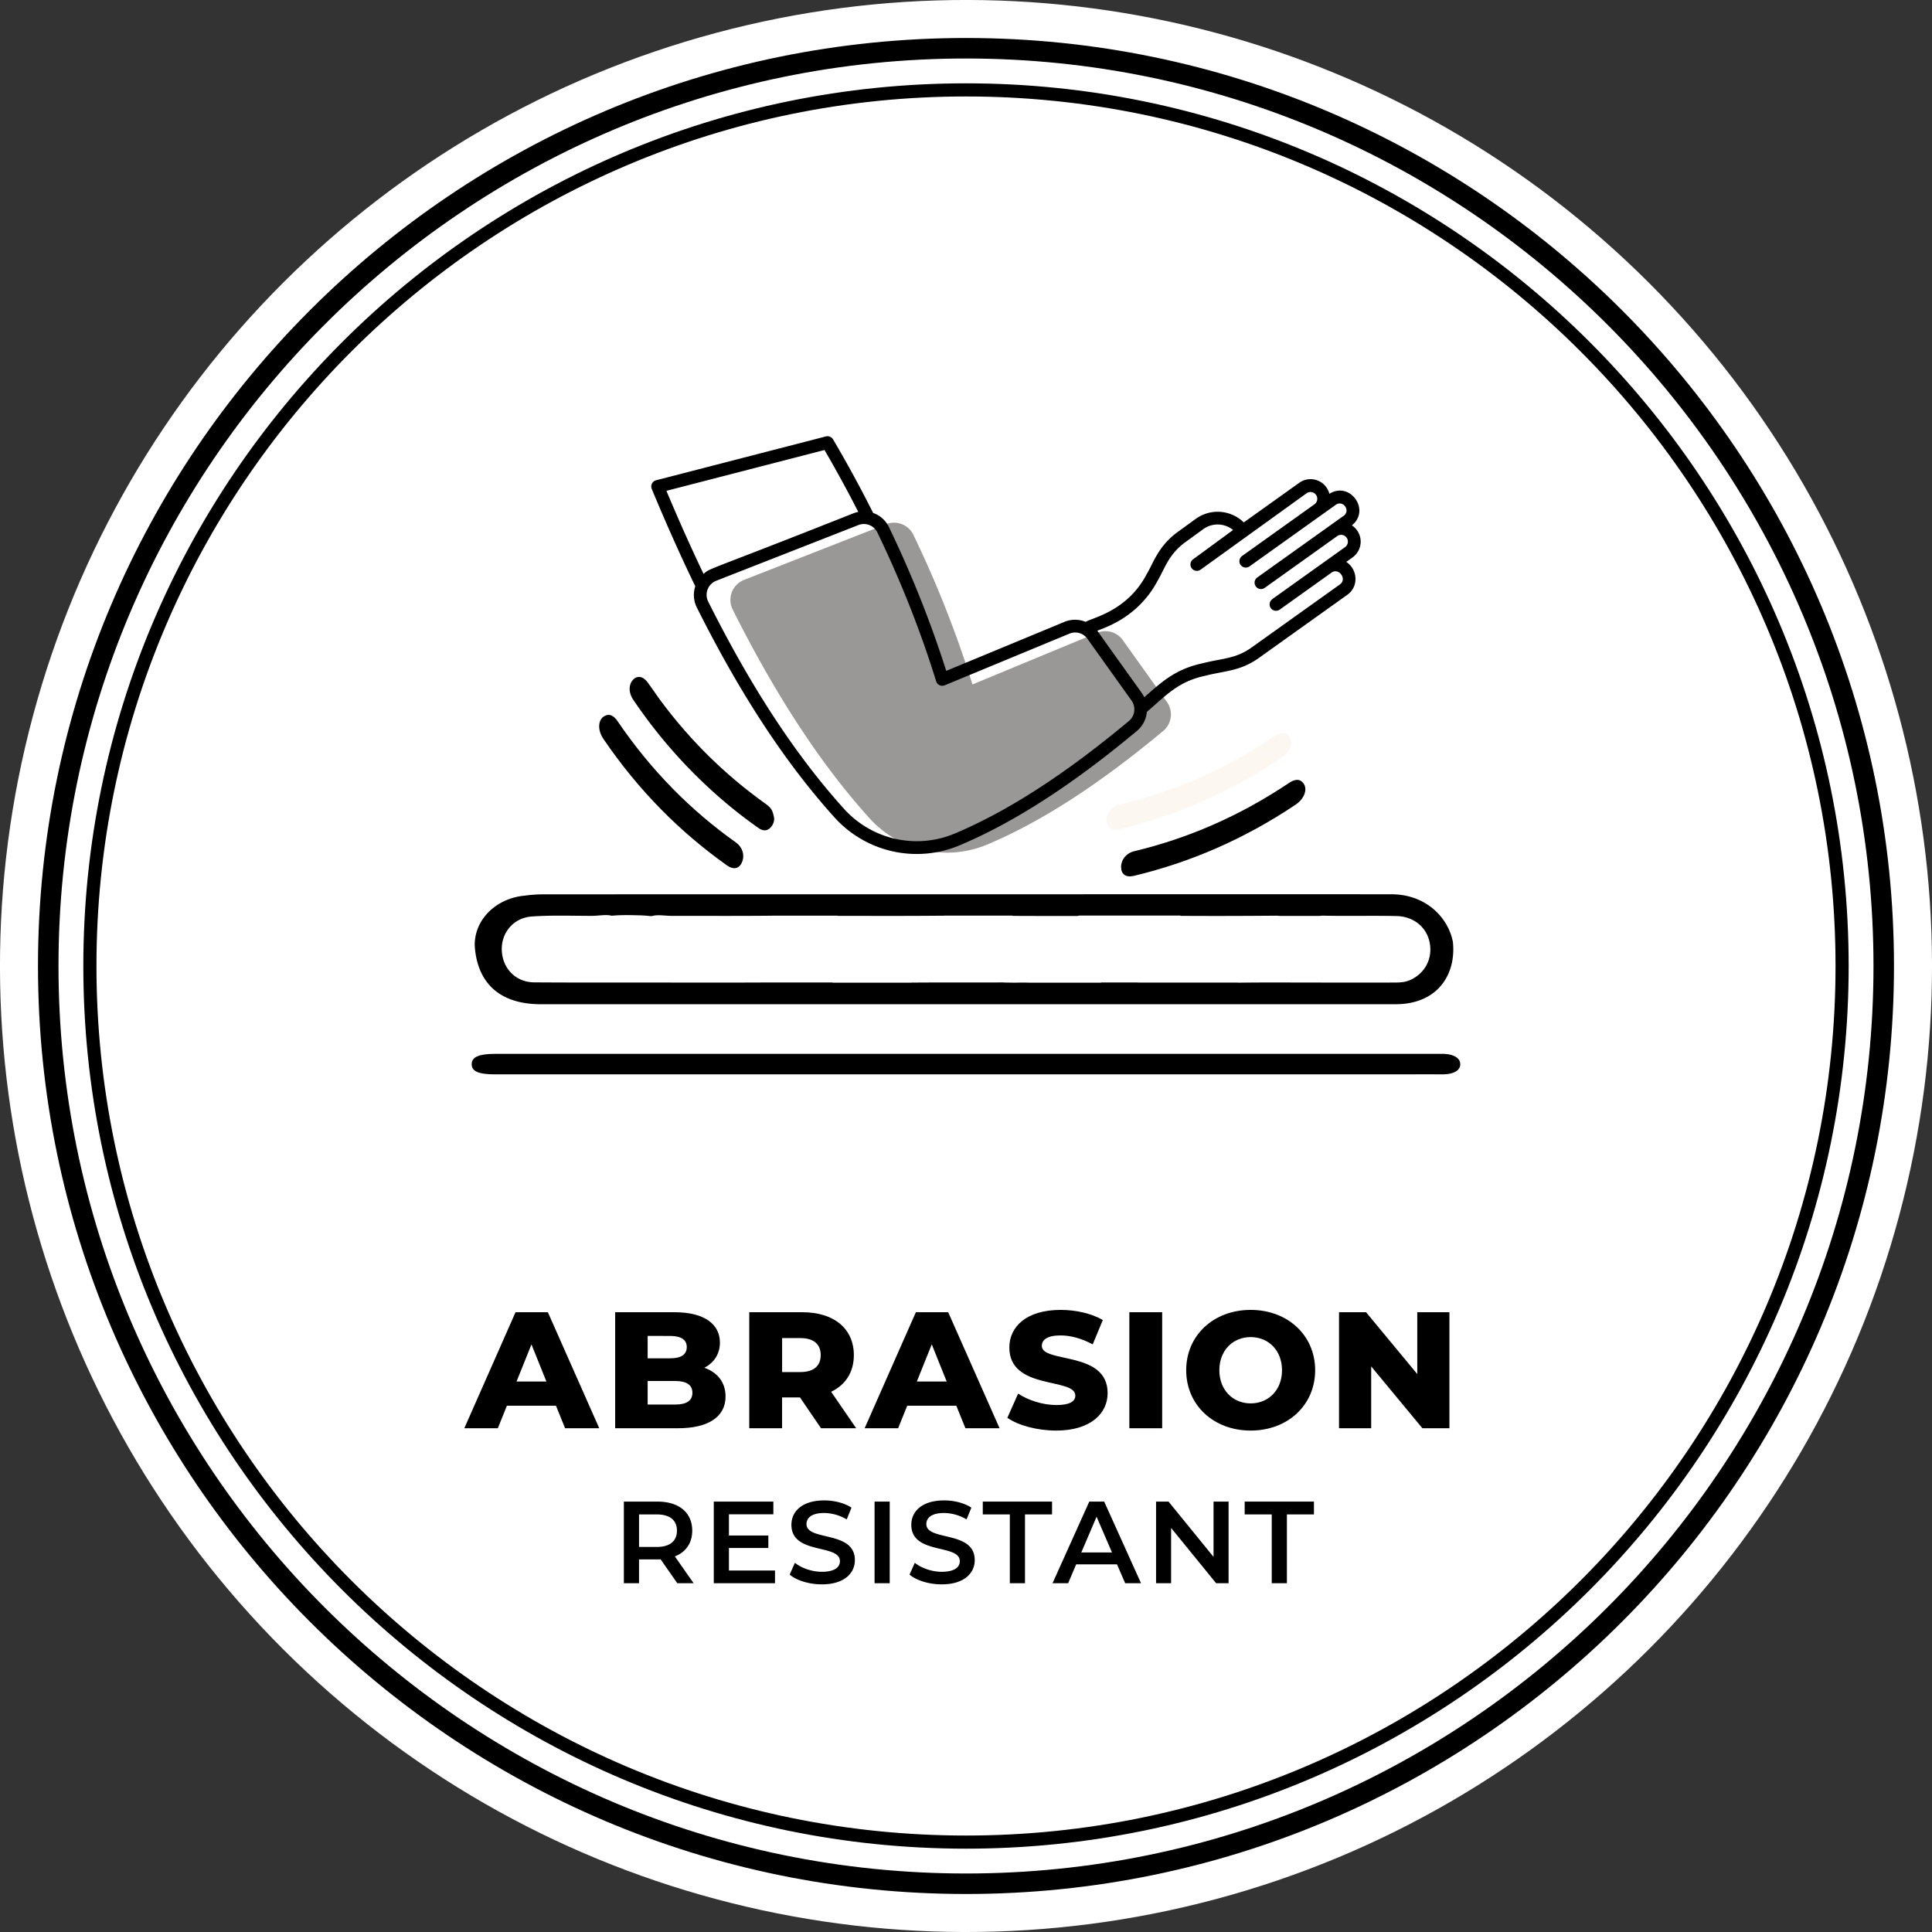 <svg viewBox="0 0 2759.71 2759.71" xmlns="http://www.w3.org/2000/svg" data-sanitized-data-name="Layer 1" data-name="Layer 1" id="Layer_1"><rect x="0" y="0" width="2759.71" height="2759.71" fill="#333333" stroke="none"/><defs><style>.cls-1{fill:#fff;}.cls-2{fill:#fcf7f0;}.cls-3{fill:#999896;}</style></defs><circle transform="translate(-735.02 1374.11) rotate(-45)" r="1379.85" cy="1499.5" cx="1491.38" class="cls-1"></circle><path transform="translate(-111.53 -119.65)" d="M1491.37,2825.07c-730.92,0-1325.58-594.64-1325.58-1325.57S760.45,173.92,1491.37,173.92,2816.94,768.58,2816.94,1499.5,2222.3,2825.07,1491.37,2825.07Zm0-2621.86C776.6,203.21,195.08,784.73,195.08,1499.5S776.6,2795.79,1491.37,2795.79,2787.66,2214.28,2787.66,1499.5,2206.15,203.21,1491.37,203.21Z"></path><path transform="translate(-111.53 -119.65)" d="M1491.37,2760.33c-695.22,0-1260.82-565.61-1260.82-1260.83S796.15,238.68,1491.37,238.68,2752.2,804.28,2752.2,1499.5,2186.59,2760.33,1491.37,2760.33Zm0-2502.89c-684.88,0-1242.06,557.18-1242.06,1242.06S806.49,2741.57,1491.37,2741.57,2733.44,2184.38,2733.44,1499.5,2176.25,257.44,1491.37,257.44Z"></path><path transform="translate(-111.53 -119.65)" d="M905.71,2127.59H835.62l-13,32.2H774.77l73.17-165.74h46.17l73.4,165.74H918.73ZM892,2093l-21.31-53-21.31,53Z"></path><path transform="translate(-111.53 -119.65)" d="M1147.93,2114.33c0,28.65-23.68,45.46-68.19,45.46h-89.5V1994.05H1075c43.57,0,64.88,17.76,64.88,43.33,0,15.86-8.05,28.65-22.26,36C1136.33,2080,1147.93,2094.21,1147.93,2114.33Zm-111.28-86.42v32h32.2c15.62,0,23.67-5.44,23.67-16.1,0-10.42-8-15.86-23.67-15.86Zm63.92,81.21c0-11.36-8.52-16.81-24.62-16.81h-39.3v33.62H1076C1092.05,2125.93,1100.57,2120.49,1100.57,2109.12Z"></path><path transform="translate(-111.53 -119.65)" d="M1254.24,2115.75h-25.57v44h-46.88V1994.05h75.77c45.22,0,73.63,23.44,73.63,61.32,0,24.39-11.84,42.39-32.43,52.33l35.75,52.09h-50.2Zm.48-84.76h-26v48.54h26c19.41,0,29.12-9,29.12-24.16C1283.84,2040,1274.13,2031,1254.72,2031Z"></path><path transform="translate(-111.53 -119.65)" d="M1477.52,2127.59h-70.09l-13,32.2h-47.83l73.17-165.74h46.17l73.4,165.74h-48.78ZM1463.79,2093l-21.31-53-21.31,53Z"></path><path transform="translate(-111.53 -119.65)" d="M1550.45,2144.87l15.39-34.56c14.68,9.7,35.51,16.33,54.69,16.33,19.42,0,27-5.44,27-13.49,0-26.28-94.23-7.11-94.23-68.67,0-29.59,24.15-53.74,73.4-53.74,21.54,0,43.8,5,60.14,14.44l-14.45,34.8c-15.86-8.52-31.49-12.78-45.93-12.78-19.65,0-26.76,6.63-26.76,14.92,0,25.33,94,6.39,94,67.48,0,28.88-24.15,53.51-73.4,53.51C1593.07,2163.11,1566.07,2155.77,1550.45,2144.87Z"></path><path transform="translate(-111.53 -119.65)" d="M1724.71,1994.05h46.88v165.74h-46.88Z"></path><path transform="translate(-111.53 -119.65)" d="M1805.92,2076.92c0-49.72,39.07-86.18,92.11-86.18s92.1,36.46,92.1,86.18-39.07,86.19-92.1,86.19S1805.92,2126.64,1805.92,2076.92Zm136.86,0c0-28.65-19.66-47.35-44.75-47.35s-44.75,18.7-44.75,47.35,19.65,47.36,44.75,47.36S1942.78,2105.57,1942.78,2076.92Z"></path><path transform="translate(-111.53 -119.65)" d="M2181.92,1994.05v165.74h-38.59l-73.17-88.31v88.31h-45.93V1994.05h38.59l73.16,88.32v-88.32Z"></path><path transform="translate(-111.53 -119.65)" d="M1079,2381.15,1055.15,2347a42.3,42.3,0,0,1-4.5.16h-26.32v34h-21.65V2264.56h48c30.65,0,49.64,15.65,49.64,41.47,0,17.66-9,30.65-24.82,36.81l26.82,38.31Zm-29.32-98.27h-25.32v46.47h25.32c19,0,28.82-8.66,28.82-23.32S1068.64,2282.88,1049.65,2282.88Z"></path><path transform="translate(-111.53 -119.65)" d="M1218.55,2363v18.15H1131.1V2264.56h85.11v18.15h-63.46V2313h56.3v17.82h-56.3V2363Z"></path><path transform="translate(-111.53 -119.65)" d="M1239.53,2368.83,1247,2352c9.32,7.5,24.15,12.83,38.47,12.83,18.16,0,25.82-6.5,25.82-15.16,0-25.15-69.29-8.66-69.29-52,0-18.82,15-34.81,47-34.81,14,0,28.65,3.66,38.81,10.33L1321,2290a64.82,64.82,0,0,0-32.15-9.16c-18,0-25.31,7-25.31,15.82,0,24.82,69.12,8.67,69.12,51.47,0,18.66-15.16,34.65-47.14,34.65C1267.35,2382.82,1249.19,2377.16,1239.53,2368.83Z"></path><path transform="translate(-111.53 -119.65)" d="M1360.79,2264.56h21.65v116.59h-21.65Z"></path><path transform="translate(-111.53 -119.65)" d="M1410.75,2368.83l7.5-16.83c9.33,7.5,24.15,12.83,38.48,12.83,18.15,0,25.81-6.5,25.81-15.16,0-25.15-69.29-8.66-69.29-52,0-18.82,15-34.81,47-34.81,14,0,28.65,3.66,38.81,10.33L1492.2,2290a64.79,64.79,0,0,0-32.14-9.16c-18,0-25.32,7-25.32,15.82,0,24.82,69.12,8.67,69.12,51.47,0,18.66-15.15,34.65-47.13,34.65C1438.57,2382.82,1420.41,2377.16,1410.75,2368.83Z"></path><path transform="translate(-111.53 -119.65)" d="M1554,2282.88h-38.64v-18.32h98.94v18.32h-38.65v98.27H1554Z"></path><path transform="translate(-111.53 -119.65)" d="M1707.07,2354.17h-58.3l-11.49,27H1615l52.47-116.59h21.32l52.63,116.59h-22.65Zm-7.16-17-22-51-21.82,51Z"></path><path transform="translate(-111.53 -119.65)" d="M1866.47,2264.56v116.59h-17.82l-64.3-79v79h-21.48V2264.56h17.82l64.29,79v-79Z"></path><path transform="translate(-111.53 -119.65)" d="M1928.1,2282.88h-38.65v-18.32h98.94v18.32h-38.64v98.27H1928.1Z"></path><path transform="translate(-111.53 -119.65)" d="M1489.76,1654.3H818.9c-23.81,0-33.65-4.29-33.59-14.58S795.57,1625,819,1625H2163.82c3.57,0,7.16-.13,10.72,0,14.24.7,22.9,6.34,22.89,14.79s-8.56,14-23,14.44c-4.58.16-9.19,0-13.78,0Z"></path><path transform="translate(-111.53 -119.65)" d="M2186.84,1464.84c-7.19-36-39.79-67.75-87.68-67.78q-242.05-.18-484.1,0h-208.9q-258.14,0-516.28.07a198.84,198.84,0,0,0-29,1.89c-38.89,3.5-71.27,32.28-71.27,70.66,2.4,43.18,25.18,83.95,93.54,84.44q608.19,0,1216.4,0c4.59,0,9.19,0,13.77-.3C2167.66,1550,2191.64,1509.22,2186.84,1464.84Zm-61.28,54.84c-7.78,3.43-15.86,3.47-24,3.48q-53.62.08-107.25,0c-32,0-64-.22-96,0a6.3,6.3,0,0,1-.89.07h-6.14l-8.8.1c-1.3,0-2.48,0-3.57-.1H1737.81a5.7,5.7,0,0,1-1.48-.19q-25.69,0-51.38,0a5.52,5.52,0,0,1-1.92.33H1582.87c-7.28-.23-12.65-.23-21.3,0l-15-.23a8.33,8.33,0,0,1-1.85-.14c-43.56.14-87.13-.11-130.7.23a5.89,5.89,0,0,1-1.3.14H1302.11a5.76,5.76,0,0,1-1.83-.29q-64.1-.14-128.17.1h-67.66c-.47,0-1,0-1.49,0l-14.6,0h-10.31a4.58,4.58,0,0,1-.53,0c-67.61-.11-135.22.16-202.83-.29-26.35-.18-45.22-19.68-46.37-45.42-1.14-25.17,16.43-46.86,43-48.7,28.46-2,57.15-.86,85.74-.89,9.21,0,20.26-2.33,28.19-.18,13.64-1.26,27.35-.92,41-.54,4.6.13,9.1.47,13.56,1H1043c7.91-2.43,19.13-.21,28.46-.23,48.19-.12,96.39.27,144.57-.3l.49,0h90.39a5.78,5.78,0,0,1,1.78.27c49.28,0,98.55.25,147.83-.25,1.15,0,2.22,0,3.24.07a5.93,5.93,0,0,1,1.45-.18h95.46a5.48,5.48,0,0,1,2.06.38c30.83.06,61.65.28,92.47.1a5.28,5.28,0,0,1,2.48-.57h142.8a5.44,5.44,0,0,1,2.21.44q67.48.36,135-.25a33.11,33.11,0,0,1,5.57.35h57.38a25,25,0,0,1,5.44-.38c34.71.8,69.46-.2,104.17.54,25.29.53,43.93,16.71,47.71,39.31S2146.34,1510.51,2125.56,1519.68Z"></path><path transform="translate(-111.53 -119.65)" d="M979.61,1140.86c4.92-.65,9.81,2.69,13.93,8.74,48.44,71.26,105.29,128.08,169,173.3,9.62,6.83,13,18,9.1,27.79s-12,12-21.86,5c-66.36-47.13-125.76-106.24-176.3-180.51C963.44,1160.47,966.11,1143.21,979.61,1140.86Z"></path><path transform="translate(-111.53 -119.65)" d="M1217.21,1287.65c.66,3.72-.81,9.82-5.07,14.16-5.23,5.32-11,4.92-17.35.48a681.26,681.26,0,0,1-69.49-56.09,715.34,715.34,0,0,1-105.73-121.92c-1.59-2.32-3.26-4.57-4.69-7-5.45-9.42-5.2-19.72.53-26.22s13.93-6,20.4,2.35c7,9.08,13.39,19,20.29,28.24a670.51,670.51,0,0,0,147.45,145C1212.78,1273.25,1215.14,1276.49,1217.21,1287.65Z"></path><path transform="translate(-111.53 -119.65)" d="M1969.34,1234.87c-4.32-2.44-10.11-1.17-16.18,2.91-71.53,48-145.48,79.55-221.42,97.75-11.47,2.75-18.75,11.9-18.82,22.39s6.69,15.6,18.43,12.79c79.15-19,156.32-51.66,230.91-101.71C1977,1259.09,1981,1242.08,1969.34,1234.87Z"></path><path transform="translate(-111.53 -119.65)" d="M1694.13,1282.42c-2,3.21-2.91,9.41-.58,15,2.87,6.88,8.38,8.67,15.92,6.91a679.08,679.08,0,0,0,85.39-26.11,714.65,714.65,0,0,0,143.59-73.67c2.34-1.56,4.73-3,7-4.78,8.57-6.71,12.18-16.36,9.29-24.53s-10.69-10.77-19.81-5.43c-9.9,5.8-19.51,12.64-29.36,18.63A670.25,670.25,0,0,1,1714.64,1268C1703.61,1270.71,1700.21,1272.84,1694.13,1282.42Z" class="cls-2"></path><g data-sanitized-data-name="29 Arm Sleeves" data-name="29 Arm Sleeves" id="_29_Arm_Sleeves"><path transform="translate(-111.53 -119.65)" d="M1715.39,1034.09l63,88.25a30.74,30.74,0,0,1-5.39,41.44c-91.75,76.5-174.28,129.75-251,162.11a149,149,0,0,1-168.26-37.24c-69.45-76.9-134-175.33-195.62-298.29a30.72,30.72,0,0,1,16.2-42.36l203.08-79.59a30.57,30.57,0,0,1,38.7,15,1550.32,1550.32,0,0,1,84.5,213.93l178.14-73.79a30.64,30.64,0,0,1,36.66,10.5Z" class="cls-3"></path><path transform="translate(-111.53 -119.65)" d="M2010.44,825a27.74,27.74,0,0,0-43.16-15.62l-79.12,56.5a53.34,53.34,0,0,0-68.48-5.16l-26,18.87c-28.13,20.59-34.83,44.87-44.14,60.09-27.54,52.63-76.45,62-87.32,68.23a39.46,39.46,0,0,0-30.13,0l-168.92,70a1574.15,1574.15,0,0,0-82-205.63,39.22,39.22,0,0,0-22.45-19.92c-17.34-34.62-36.56-70-57.23-105.11a9.16,9.16,0,0,0-10.16-4.22l-242.67,62.66a9.13,9.13,0,0,0-6.15,12.34c20.62,49.74,41.53,96.46,62.18,139.06a39.89,39.89,0,0,0,2.11,30.15c62.17,124.14,126.61,222.36,197,300.31a158.14,158.14,0,0,0,178.59,39.54c91.15-38.44,177.91-100.63,253.31-163.51a39.77,39.77,0,0,0,14-27c28.12-24.18,45-43.58,84-51.8,27.11-7,49.31-6.23,76-25.27l126.39-90.25c16.56-11.82,14.93-36-1.51-47l8.77-6.26a27.74,27.74,0,0,0-.75-45.89C2069.72,848.26,2040,806.58,2010.44,825Zm-947-4.25,225.81-58.29c17.25,29.57,33.37,59.19,48.25,88.39a39.27,39.27,0,0,0-6.56,1.87c-212,84.11-203.78,77.46-214.44,86.68C1098.89,902.56,1081.09,862.87,1063.46,820.76Zm660.61,328.82c-91.14,76-172.49,128.57-248.72,160.71a139.87,139.87,0,0,1-157.94-35c-69.28-76.71-132.81-173.62-194.23-296.26a21.57,21.57,0,0,1,11.37-29.77l203.08-79.58a21.48,21.48,0,0,1,27.14,10.48c34,70.62,62.22,142.17,84,212.67a9.15,9.15,0,0,0,12.22,5.74l178.14-73.78a21.41,21.41,0,0,1,25.74,7.37l63,88.25A21.68,21.68,0,0,1,1724.07,1149.58Zm306.73-293.1-123.27,88a9.13,9.13,0,1,0,10.61,14.86l103.47-73.88a9.67,9.67,0,0,1,11.24,15.75l-103.47,73.88c-.18.12-.26.32-.43.46l-.1.07a9.13,9.13,0,0,0,10.61,14.86l74.09-52.9c10.5-7.49,22.58,9.34,12,16.87l-126.39,90.24c-22.62,16.15-41.15,15.15-69.14,22.26-40.64,8.57-60.11,28-84,48.68-3.12-6.46-.23-1-66.36-94.05-.22-.31-.49-.55-.71-.84,5.67-3.4,57.19-16.08,86.74-72.57,9-14.88,14.64-36.2,38.74-53.84l26.16-19a34.9,34.9,0,0,1,42.32,1.39l-57.35,42a9.13,9.13,0,0,0,10.68,14.8l.08,0,151.5-109.21A9.68,9.68,0,0,1,1989.14,840l-103.47,73.88a9.13,9.13,0,0,0,10.61,14.86l123.27-88C2030,833.29,2041.2,849.06,2030.8,856.48Z"></path></g></svg>